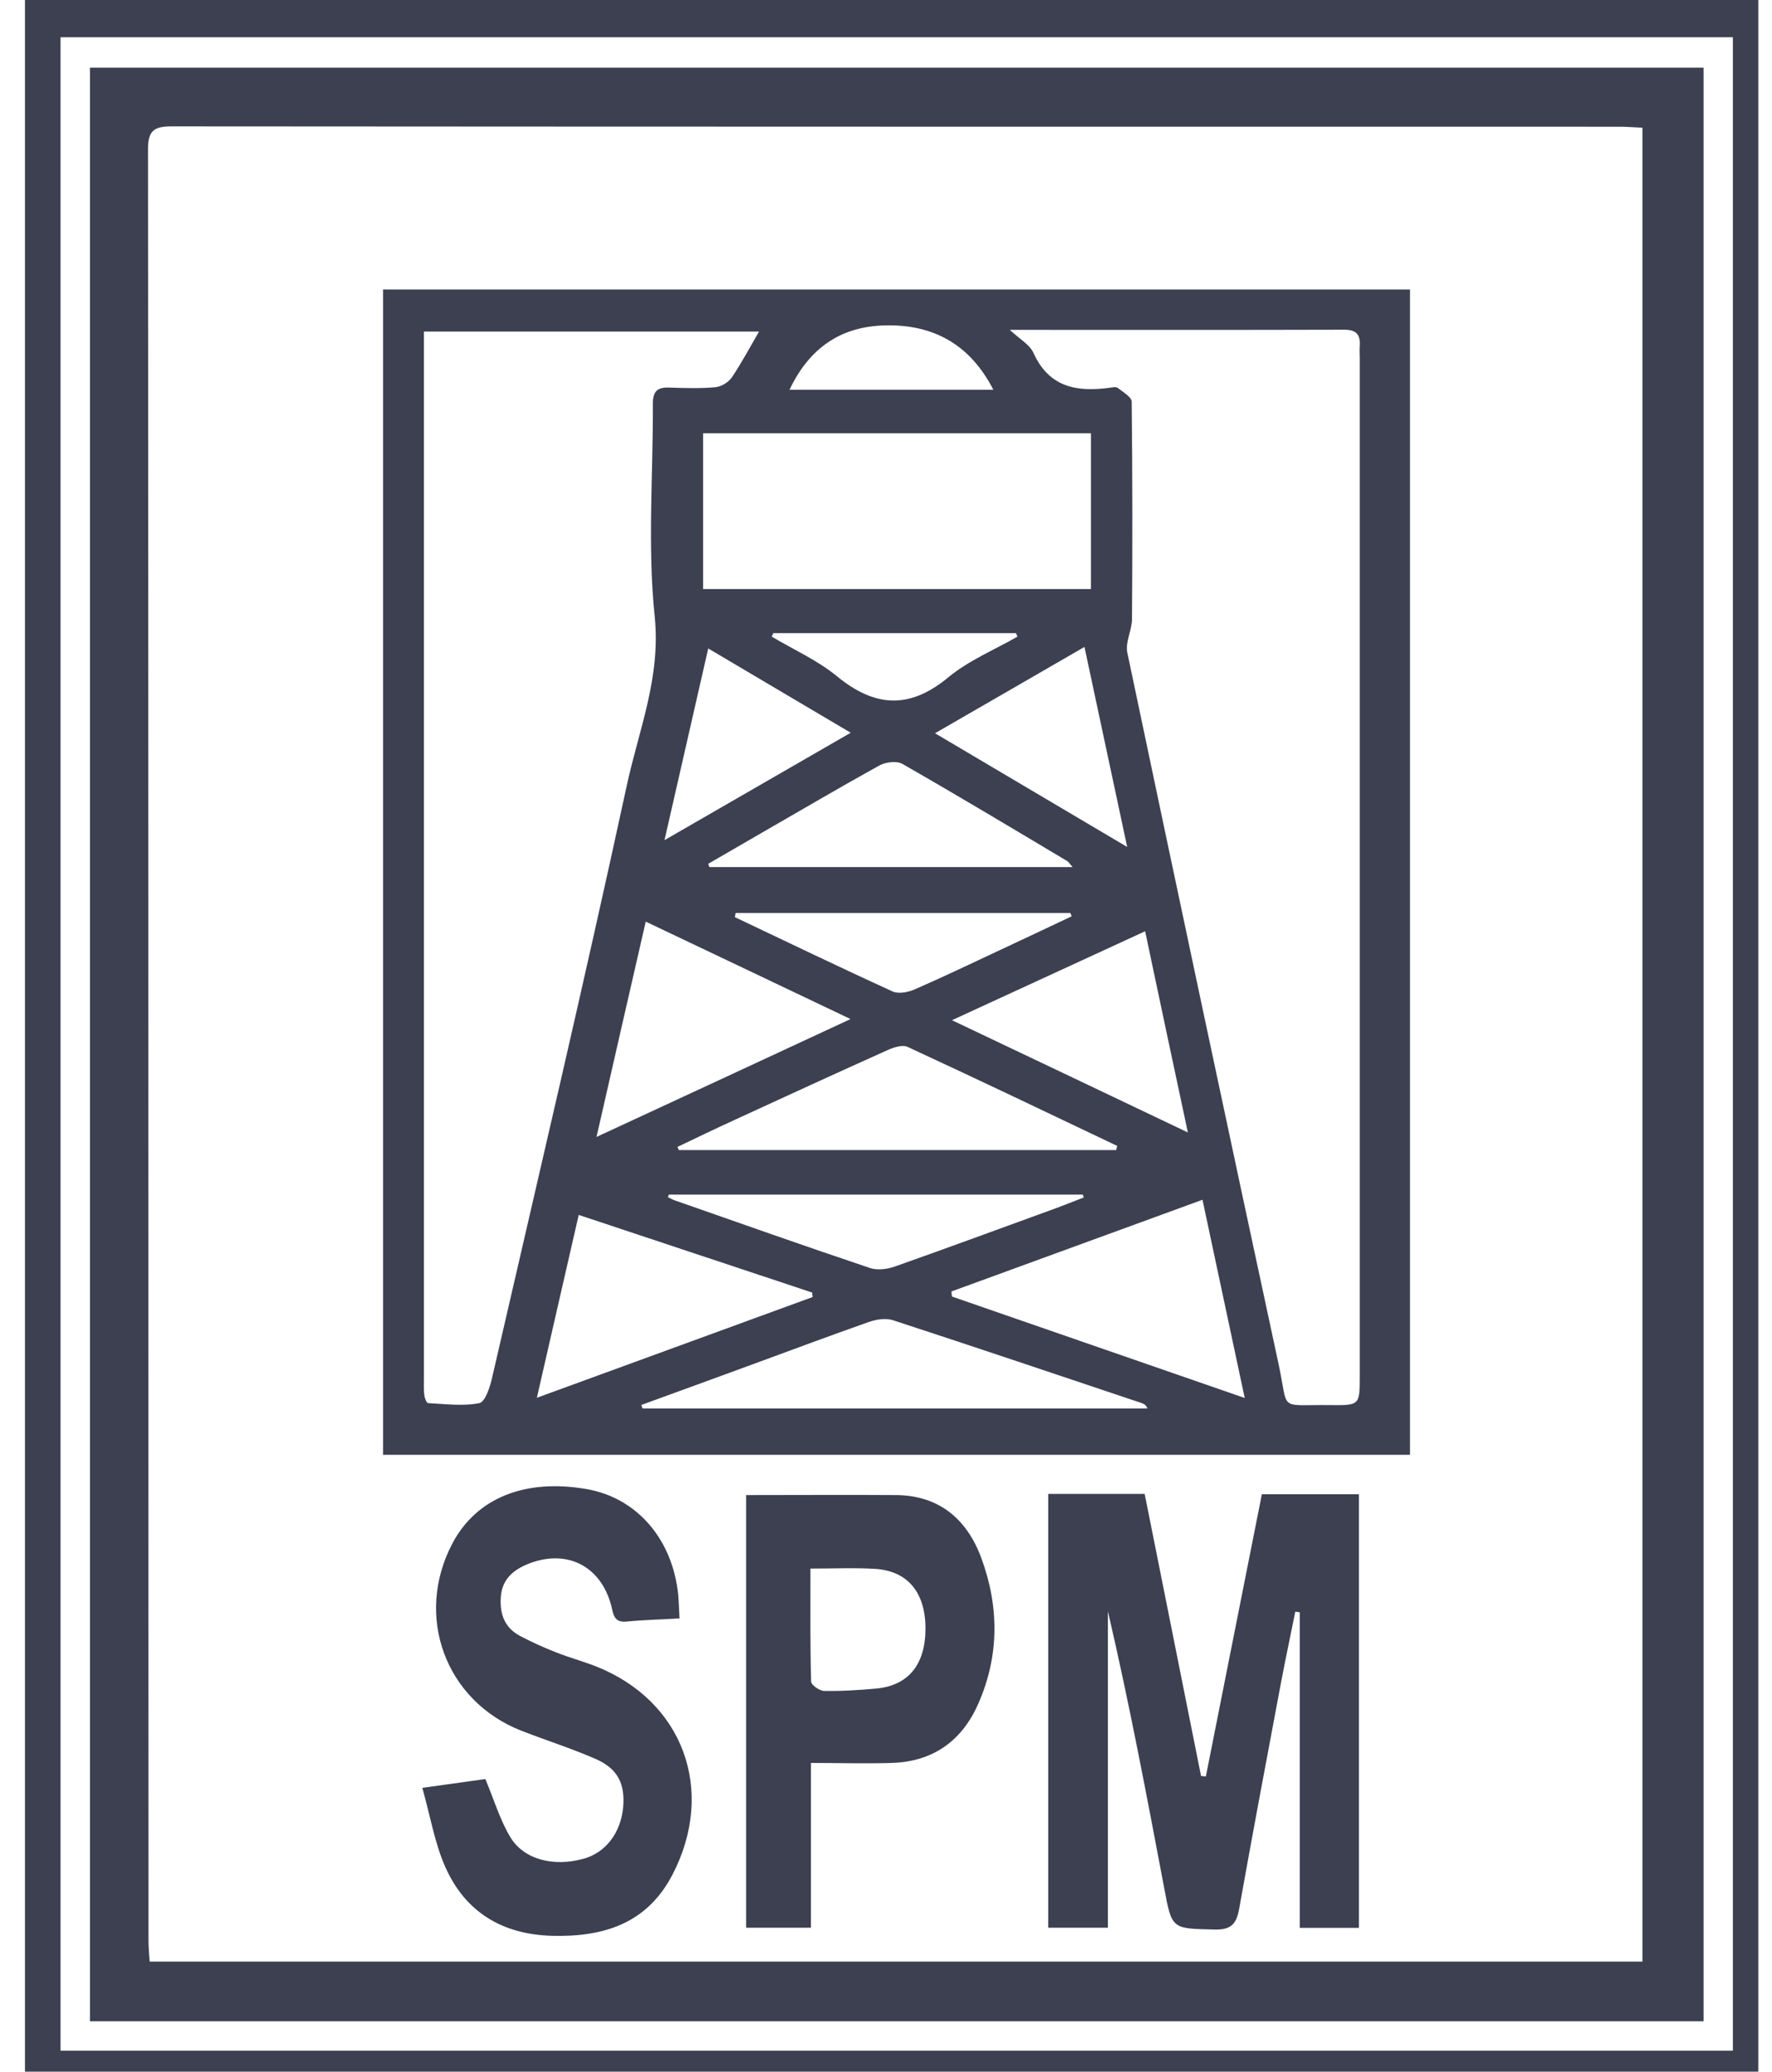 <svg width="71" height="83" viewBox="0 0 71 83" fill="none" xmlns="http://www.w3.org/2000/svg">
<path d="M1 83V0H70.451V83H1ZM2.426 1.492V82.161H69.432V1.492H2.426Z" fill="#3C4051"/>
<path d="M68.26 2.712V80.982H3.605V2.712H68.26ZM65.809 5.117C65.462 5.103 65.203 5.077 64.943 5.077C45.592 5.077 26.241 5.077 6.883 5.063C6.17 5.063 5.93 5.23 5.93 5.983C5.95 29.903 5.944 53.824 5.95 77.738C5.95 78.018 5.977 78.305 5.997 78.591H65.809V5.117Z" fill="#3C4051"/>
<path d="M15.348 58.28V11.598H56.495V58.287H15.348V58.28ZM40.461 13.216C40.854 13.583 41.254 13.803 41.407 14.136C42.033 15.528 43.159 15.714 44.471 15.534C44.578 15.521 44.717 15.488 44.784 15.541C44.997 15.708 45.344 15.908 45.344 16.094C45.377 18.992 45.377 21.896 45.357 24.794C45.357 25.247 45.077 25.733 45.17 26.153C47.169 35.658 49.187 45.164 51.232 54.663C51.645 56.581 51.179 56.268 53.304 56.295C54.483 56.308 54.483 56.295 54.483 55.123C54.483 41.527 54.483 27.938 54.483 14.342C54.483 14.182 54.47 14.022 54.483 13.863C54.516 13.389 54.33 13.203 53.837 13.21C49.42 13.223 45.004 13.216 40.461 13.216ZM30.416 13.283H16.986C16.986 13.663 16.986 13.976 16.986 14.296C16.986 27.918 16.986 41.547 16.986 55.169C16.986 55.409 16.973 55.649 17 55.889C17.013 56.009 17.093 56.215 17.153 56.215C17.839 56.248 18.545 56.348 19.205 56.215C19.444 56.169 19.638 55.556 19.724 55.169C21.543 47.276 23.401 39.389 25.113 31.475C25.593 29.25 26.485 27.132 26.232 24.694C25.939 21.876 26.172 19.005 26.159 16.161C26.159 15.661 26.359 15.508 26.825 15.528C27.438 15.548 28.051 15.568 28.657 15.514C28.897 15.495 29.19 15.315 29.323 15.121C29.716 14.535 30.049 13.909 30.409 13.29L30.416 13.283ZM28.171 17.36V23.601H43.712V17.36H28.171ZM38.123 51.745C38.123 51.812 38.136 51.879 38.143 51.945C42.006 53.284 45.877 54.623 49.873 56.009C49.294 53.278 48.748 50.726 48.181 48.068C44.771 49.314 41.447 50.526 38.129 51.739L38.123 51.745ZM25.693 56.288C25.713 56.335 25.726 56.382 25.746 56.428H45.977C45.916 56.288 45.837 56.248 45.75 56.215C42.426 55.103 39.102 53.977 35.771 52.891C35.478 52.798 35.092 52.864 34.792 52.971C33.24 53.517 31.695 54.097 30.149 54.663C28.664 55.209 27.178 55.749 25.699 56.288H25.693ZM23.901 45.55C27.338 43.958 30.616 42.44 34.079 40.828C31.248 39.482 28.61 38.223 25.873 36.924C25.213 39.808 24.574 42.586 23.901 45.55ZM44.724 46.07C44.737 46.017 44.751 45.963 44.764 45.91C41.966 44.578 39.169 43.239 36.358 41.94C36.151 41.847 35.791 41.967 35.545 42.08C33.513 42.992 31.481 43.925 29.456 44.858C28.684 45.211 27.911 45.584 27.145 45.95C27.165 45.99 27.178 46.037 27.198 46.077H44.731L44.724 46.07ZM21.509 56.002C25.3 54.617 28.93 53.291 32.56 51.965C32.554 51.905 32.547 51.845 32.541 51.785C29.45 50.76 26.359 49.727 23.188 48.675C22.628 51.126 22.082 53.491 21.509 56.009V56.002ZM45.883 37.31C43.252 38.523 40.781 39.662 38.143 40.874C41.353 42.4 44.398 43.845 47.595 45.371C47.002 42.586 46.449 40.002 45.883 37.31ZM28.377 34.612C28.39 34.653 28.41 34.699 28.424 34.739H42.979C42.852 34.599 42.812 34.526 42.752 34.493C40.561 33.187 38.376 31.875 36.164 30.609C35.938 30.476 35.492 30.529 35.245 30.662C33.666 31.535 32.108 32.454 30.542 33.354C29.816 33.773 29.097 34.193 28.37 34.612H28.377ZM26.805 47.855C26.792 47.889 26.772 47.922 26.759 47.962C26.845 48.002 26.932 48.055 27.025 48.088C29.63 49.001 32.234 49.92 34.852 50.8C35.145 50.9 35.538 50.853 35.845 50.746C37.996 49.987 40.141 49.194 42.286 48.415C42.666 48.275 43.045 48.122 43.425 47.975C43.412 47.935 43.399 47.895 43.385 47.862H26.805V47.855ZM43.452 25.919C41.407 27.105 39.482 28.211 37.463 29.377C40.041 30.902 42.506 32.361 45.164 33.933C44.564 31.135 44.018 28.577 43.452 25.919ZM28.377 25.98C27.778 28.597 27.225 31.042 26.625 33.66C29.183 32.188 31.575 30.802 34.086 29.357C32.127 28.198 30.316 27.125 28.377 25.98ZM29.476 36.578C29.463 36.631 29.456 36.684 29.443 36.744C31.548 37.743 33.646 38.756 35.765 39.722C35.998 39.828 36.384 39.755 36.644 39.642C37.79 39.142 38.916 38.603 40.041 38.076C41.007 37.623 41.973 37.17 42.939 36.711C42.919 36.664 42.906 36.617 42.886 36.578H29.47H29.476ZM31.635 15.614H39.801C38.849 13.763 37.357 12.99 35.458 13.037C33.726 13.076 32.441 13.909 31.635 15.614ZM30.982 25.373C30.962 25.42 30.942 25.466 30.922 25.506C31.794 26.026 32.754 26.452 33.533 27.092C35.059 28.344 36.444 28.424 38.003 27.132C38.816 26.459 39.841 26.039 40.767 25.506L40.707 25.367H30.975L30.982 25.373Z" fill="#3C4051"/>
<path d="M54.443 77.239H52.078V64.596L51.899 64.569C51.699 65.568 51.486 66.561 51.299 67.56C50.74 70.537 50.18 73.508 49.647 76.493C49.541 77.079 49.321 77.325 48.668 77.305C46.956 77.265 46.956 77.305 46.65 75.66C45.95 71.956 45.251 68.252 44.391 64.555V77.232H42V59.852H45.864C46.616 63.616 47.369 67.38 48.122 71.15C48.188 71.157 48.248 71.17 48.315 71.177C49.061 67.413 49.807 63.65 50.56 59.866H54.45V77.239H54.443Z" fill="#3C4051"/>
<path d="M27.227 64.841C26.427 64.888 25.762 64.901 25.102 64.967C24.582 65.021 24.576 64.648 24.489 64.321C24.056 62.696 22.644 62.023 21.085 62.689C20.512 62.936 20.106 63.322 20.066 63.995C20.019 64.661 20.219 65.214 20.832 65.54C21.298 65.787 21.785 66.007 22.278 66.2C22.797 66.406 23.337 66.553 23.856 66.753C27.373 68.132 28.699 71.736 26.941 75.113C25.921 77.071 24.176 77.611 22.124 77.557C20.126 77.504 18.634 76.605 17.834 74.78C17.415 73.827 17.242 72.768 16.922 71.629C17.921 71.489 18.714 71.376 19.447 71.276C19.799 72.115 20.033 72.914 20.446 73.601C20.992 74.506 22.171 74.799 23.37 74.473C24.263 74.233 24.875 73.434 24.969 72.401C25.049 71.475 24.756 70.863 23.876 70.476C22.904 70.05 21.891 69.73 20.899 69.344C17.841 68.152 16.589 64.734 18.134 61.823C19.093 60.018 21.032 59.232 23.497 59.658C25.435 59.992 26.847 61.537 27.147 63.669C27.2 64.028 27.2 64.395 27.227 64.834V64.841Z" fill="#3C4051"/>
<path d="M29.901 59.899C31.973 59.899 33.938 59.886 35.903 59.899C37.648 59.913 38.754 60.885 39.32 62.424C40.033 64.356 40.046 66.334 39.2 68.252C38.548 69.745 37.382 70.584 35.723 70.631C34.691 70.664 33.651 70.631 32.492 70.631V77.232H29.895V59.893L29.901 59.899ZM32.472 62.844C32.472 64.402 32.459 65.888 32.499 67.367C32.499 67.506 32.839 67.746 33.025 67.746C33.711 67.76 34.404 67.713 35.09 67.653C36.389 67.54 37.082 66.694 37.082 65.248C37.082 63.816 36.383 62.944 35.077 62.857C34.258 62.804 33.432 62.844 32.472 62.844Z" fill="#3C4051"/>
</svg>
